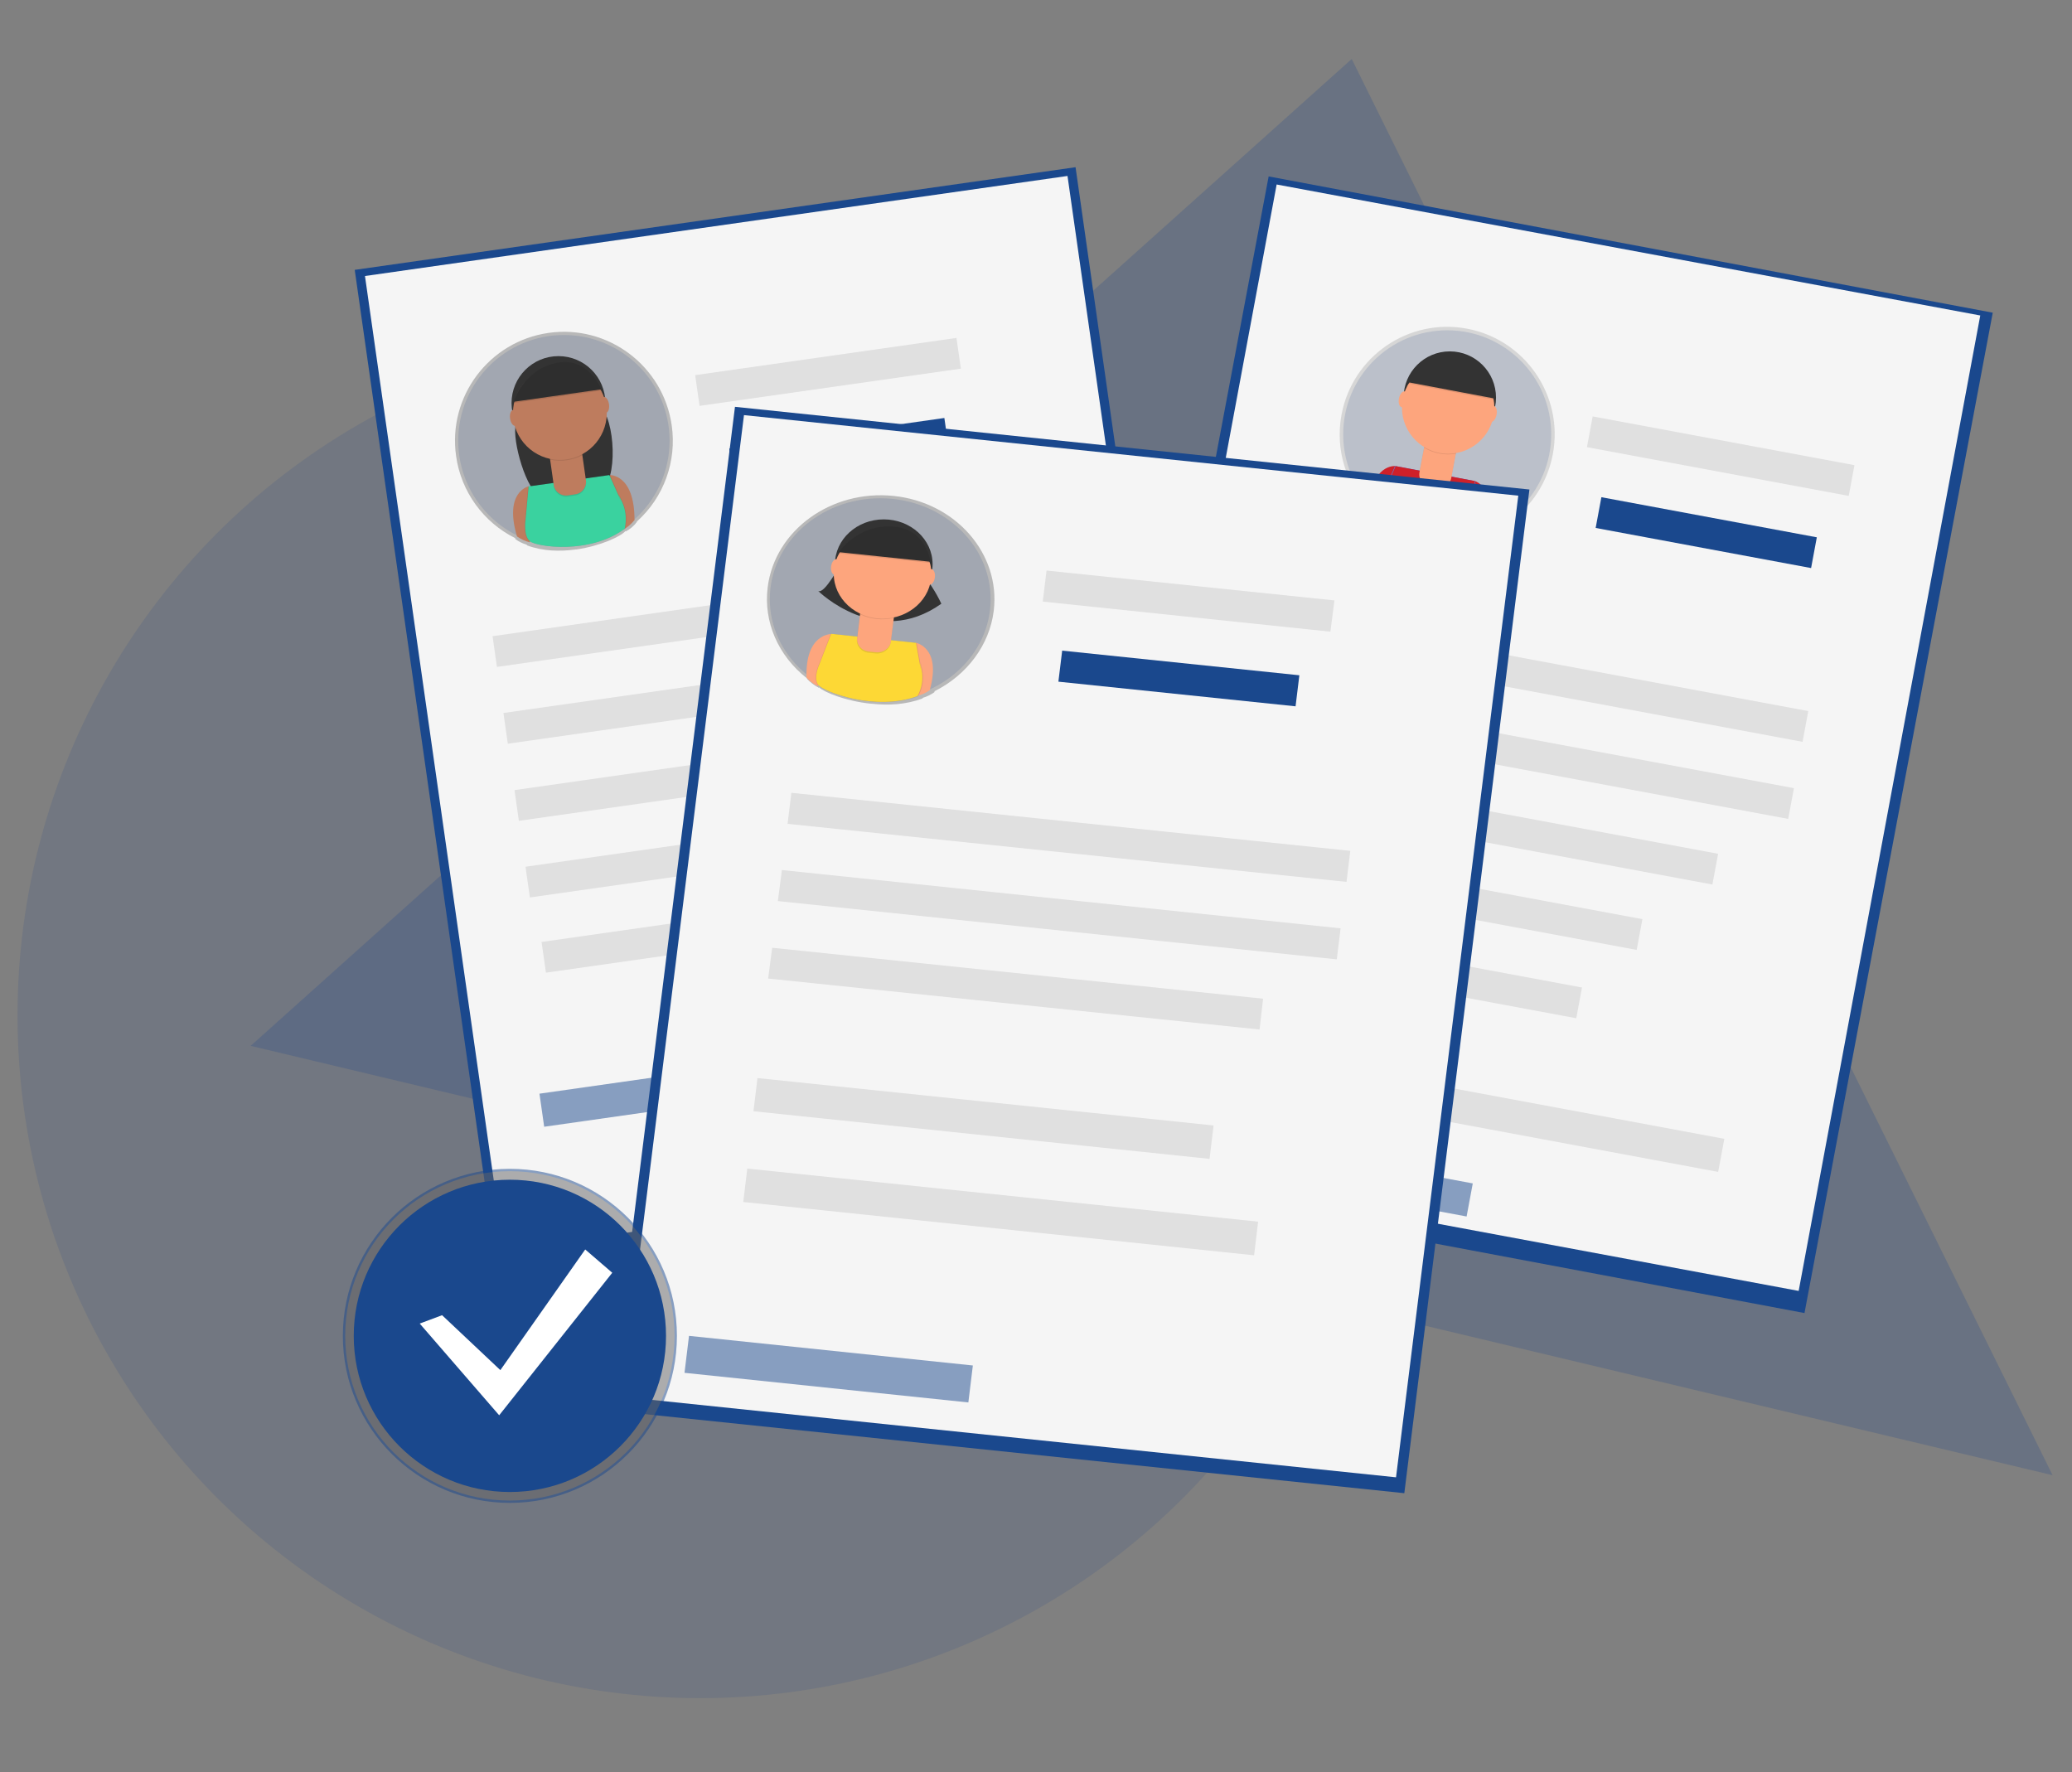 <?xml version="1.0" encoding="UTF-8"?> <svg xmlns="http://www.w3.org/2000/svg" xmlns:xlink="http://www.w3.org/1999/xlink" id="Layer_1" x="0px" y="0px" viewBox="0 0 874.5 747.9" style="enable-background:new 0 0 874.5 747.9;" xml:space="preserve"><rect x="0" y="0" width="874.5" height="747.9" fill="#808080" stroke="none"/> <style type="text/css"> .st0{opacity:0.25;fill:#244889;enable-background:new ;} .st1{opacity:0.15;fill:#244889;enable-background:new ;} .st2{fill:#1A488D;} .st3{fill:#F5F5F5;} .st4{opacity:0.5;} .st5{fill:#7B7B7B;} .st6{fill:#BE7C5E;} .st7{fill:#333333;} .st8{opacity:0.1;enable-background:new ;} .st9{fill:#3AD29F;} .st10{fill:#E0E0E0;} .st11{opacity:0.5;fill:#1A488D;enable-background:new ;} .st12{fill:#B8B8B8;} .st13{fill:#CE2029;} .st14{fill:#4D8AF0;} .st15{fill:#FDA57D;} .st16{fill:#FDD835;} .st17{fill:#636466;stroke:#1A488D;stroke-miterlimit:10;} .st18{fill:#FFFFFF;stroke:#1A488D;stroke-miterlimit:10;} </style> <g> <polygon class="st0" points="105.8,441.4 570.5,24.9 866.3,622.6 "></polygon> <circle class="st1" cx="295.5" cy="428.6" r="288.1"></circle> </g> <title>hiring</title> <g> <g> <rect x="178.2" y="90" transform="matrix(0.99 -0.141 0.141 0.99 -39.392 49.924)" class="st2" width="307.3" height="424.6"></rect> </g> <rect x="181.9" y="93.2" transform="matrix(0.99 -0.141 0.141 0.99 -39.182 49.873)" class="st3" width="299.5" height="415.3"></rect> <g class="st4"> <path class="st5" d="M192.5,192.5c-3.6-25.1,13.9-48.4,39-52c25.1-3.6,48.4,13.9,52,39c2.2,15.1-3.3,30.4-14.7,40.6v0.2 c-1.3,1.7-2.8,3-4.7,4l-0.1-0.2c-1.8,2.2-10.4,6.3-20.7,7.8H243c-6.5,0.9-13.8,0.8-20.5-1.7c0,0-0.1-0.1-0.2-0.3 c-1.7-0.5-3.3-1.3-4.7-2.3l-0.2-0.5C204,220.4,194.6,207.5,192.5,192.5z"></path> </g> <circle class="st1" cx="238" cy="186" r="44.6"></circle> <path class="st6" d="M223,205.3c0,0-10.4,2.3-4.8,21.1c1.7,1.2,3.5,2,5.4,2.5l3.1-20.9L223,205.3z"></path> <path class="st6" d="M257.2,200.5c0,0,10.6-0.7,10.6,19c-1.3,1.6-2.8,2.9-4.5,3.9l-8.8-19.2L257.2,200.5z"></path> <path class="st7" d="M219,173.9c0,0-0.5,2.5-1.3,5.3c-1.7,6.3,4.5,28.8,10.8,30.4c7.1,1.8,16.2,2.3,24.9-2.4c7.6-4,6.3-30.5-0.3-36 c-0.8-0.7-1.6-1.3-2.4-1.9L219,173.9z"></path> <circle class="st7" cx="235.7" cy="170.1" r="19.8"></circle> <path class="st8" d="M257,200.5l-34.1,4.8l-1.3,14.1c0,0-1,6.6,1.8,9c2.8,2.4,25.4,5.7,40.1-5.3c0.8-3.8,0.5-7.9-1.2-11.4 c-2.8-6.1-0.5-0.4-0.5-0.4L257,200.5z"></path> <path class="st8" d="M257.5,200.5l-34.2,4.8l-1.3,14.1c0,0-1,6.6,1.8,9c2.8,2.4,25.4,5.7,40.1-5.3c0.8-3.8,0.5-7.9-1.2-11.4 c-2.8-6.1-0.5-0.4-0.5-0.4L257.5,200.5z"></path> <path class="st9" d="M257.2,200.5l-34.1,4.8l-1.3,14.1c0,0-1,6.6,1.8,9c2.8,2.4,25.4,5.7,40.1-5.3c0.8-3.8,0.5-7.9-1.2-11.4 c-2.8-6.1-0.5-0.4-0.5-0.4L257.2,200.5z"></path> <path class="st8" d="M231.9,192.5l13.6-1.9l0,0l1.8,12.6c0.4,2.8-1.6,5.5-4.4,5.9l0,0l-3.3,0.5c-2.8,0.4-5.5-1.6-5.9-4.4l0,0 L231.9,192.5L231.9,192.5L231.9,192.5z"></path> <path class="st6" d="M231.9,192l13.6-1.9l0,0l1.8,12.6c0.4,2.8-1.6,5.5-4.4,5.9l0,0l-3.3,0.5c-2.8,0.4-5.5-1.6-5.9-4.4l0,0 L231.9,192L231.9,192L231.9,192z"></path> <path class="st8" d="M232.2,194c4.6,1,9.4,0.3,13.6-1.9l-0.3-1.7l-13.6,1.9L232.2,194z"></path> <circle class="st6" cx="236.3" cy="174.3" r="19.8"></circle> <path class="st7" d="M216.6,169.6l37.3-5.3c0,0-5.3-14.6-19.3-11.6C220.6,155.6,216.6,169.6,216.6,169.6z"></path> <ellipse transform="matrix(0.99 -0.141 0.141 0.99 -22.726 32.446)" class="st6" cx="217.1" cy="176.3" rx="1.8" ry="3.4"></ellipse> <ellipse transform="matrix(0.99 -0.141 0.141 0.99 -21.575 37.786)" class="st6" cx="255.3" cy="170.8" rx="1.8" ry="3.4"></ellipse> <path class="st8" d="M216.7,170.1l37.3-5.3c0,0-5.3-14.6-19.3-11.6C220.7,156.1,216.7,170.1,216.7,170.1z"></path> <rect x="293.8" y="150.3" transform="matrix(0.99 -0.141 0.141 0.99 -18.653 50.954)" class="st10" width="111.4" height="13.1"></rect> <rect x="308.3" y="182.7" transform="matrix(0.99 -0.141 0.141 0.99 -23.186 51.935)" class="st2" width="91.7" height="13.1"></rect> <rect x="207.8" y="253.1" transform="matrix(0.99 -0.141 0.141 0.99 -33.521 47.235)" class="st10" width="216.2" height="13.1"></rect> <rect x="212.4" y="285.5" transform="matrix(0.99 -0.141 0.141 0.99 -38.054 48.221)" class="st10" width="216.2" height="13.1"></rect> <rect x="217.2" y="319.9" transform="matrix(0.99 -0.141 0.141 0.99 -42.989 47.385)" class="st10" width="190" height="13.1"></rect> <rect x="222" y="354.1" transform="matrix(0.99 -0.141 0.141 0.99 -47.913 46.548)" class="st10" width="163.7" height="13.1"></rect> <rect x="228.6" y="387.5" transform="matrix(0.99 -0.141 0.141 0.99 -52.385 46.156)" class="st10" width="144.1" height="13.1"></rect> <rect x="228" y="455.1" transform="matrix(0.99 -0.141 0.141 0.99 -62.203 43.187)" class="st11" width="93.5" height="14.1"></rect> <g> <rect x="433.9" y="159.3" transform="matrix(0.185 -0.983 0.983 0.185 219.12 893.711)" class="st2" width="429.5" height="310.9"></rect> </g> <rect x="439.7" y="160.3" transform="matrix(0.183 -0.983 0.983 0.183 224.136 892.434)" class="st3" width="418.8" height="302.1"></rect> <rect x="648.4" y="177.7" transform="matrix(0.183 -0.983 0.983 0.183 253.149 878.052)" class="st10" width="13.2" height="218"></rect> <rect x="642.3" y="210.2" transform="matrix(0.183 -0.983 0.983 0.183 216.261 898.64)" class="st10" width="13.2" height="218"></rect> <rect x="719.7" y="136.3" transform="matrix(0.183 -0.983 0.983 0.183 404.09 871.245)" class="st10" width="13.2" height="112.4"></rect> <rect x="713.7" y="178.6" transform="matrix(0.183 -0.983 0.983 0.183 367.286 891.705)" class="st2" width="13.2" height="92.5"></rect> <rect x="623.3" y="253.5" transform="matrix(0.183 -0.983 0.983 0.183 171.127 904.565)" class="st10" width="13.2" height="191.6"></rect> <rect x="604.3" y="296.7" transform="matrix(0.183 -0.983 0.983 0.183 126.136 910.408)" class="st10" width="13.2" height="165.2"></rect> <rect x="588.5" y="337.3" transform="matrix(0.183 -0.983 0.983 0.183 83.085 919.916)" class="st10" width="13.2" height="145.4"></rect> <rect x="621.6" y="369.8" transform="matrix(0.183 -0.983 0.983 0.183 51.987 1001.492)" class="st10" width="14.2" height="199.3"></rect> <g class="st4"> <path class="st12" d="M655.4,191.6c4.6-24.6-11.7-48.3-36.3-52.9c-24.6-4.6-48.3,11.7-52.9,36.3c-2.8,14.9,2,30.1,12.8,40.7v0.2 c1.2,1.7,2.7,3.1,4.4,4.2l0.1-0.2c1.8,2.2,10,6.7,20.1,8.5l0.2,0.1c6.4,1.2,13.5,1.3,20.3-0.8c0,0,0.1-0.1,0.2-0.3 c1.7-0.4,3.3-1.2,4.8-2.1c0.1-0.2,0.1-0.3,0.2-0.5C642.9,218.7,652.7,206.3,655.4,191.6z"></path> </g> <circle class="st1" cx="610.8" cy="183.3" r="43.9"></circle> <path class="st13" d="M588.9,196.7c0,0-10.4-1.1-11.2,18.2c1.2,1.6,2.6,3,4.3,4.1l9.4-18.5L588.9,196.7z"></path> <path class="st13" d="M622.4,203c0,0,10.1,2.8,3.9,21.1c-1.7,1.1-3.5,1.8-5.5,2.2l-2.2-20.7L622.4,203z"></path> <circle class="st7" cx="611.9" cy="167.8" r="19.5"></circle> <path class="st14" d="M622.2,203l-33.4-6.3l-5.6,12.8c0,0-2.9,5.8-1.3,9c1.8,3.1,21.9,13.3,39.2,7.8c2-3.3,2.9-7.2,2.5-11 c-0.6-6.6-0.3-0.5-0.3-0.5L622.2,203z"></path> <path class="st14" d="M622.6,203.1l-33.4-6.3l-5.6,12.8c0,0-2.9,5.8-1.3,9c1.8,3.1,21.9,13.3,39.2,7.8c2-3.3,2.9-7.2,2.5-11 c-0.6-6.6-0.3-0.5-0.3-0.5L622.6,203.1z"></path> <path class="st13" d="M622.4,203l-33.4-6.3l-5.6,12.8c0,0-2.9,5.8-1.3,9s21.9,13.3,39.2,7.8c2-3.3,2.9-7.2,2.5-11 c-0.6-6.6-0.3-0.5-0.3-0.5L622.4,203z"></path> <path class="st8" d="M601.3,187.5l13.4,2.5l0,0l-2.3,12.2c-0.5,2.8-3.3,4.8-6.2,4.2l0,0l-3-0.6c-2.8-0.5-4.8-3.3-4.2-6.2l0,0 L601.3,187.5L601.3,187.5z"></path> <path class="st15" d="M601.4,187.1l13.4,2.5l0,0l-2.3,12.2c-0.5,2.8-3.3,4.8-6.2,4.2l0,0l-3-0.6c-2.8-0.5-4.8-3.3-4.2-6.2l0,0 L601.4,187.1L601.4,187.1z"></path> <path class="st8" d="M601.1,189c4,2.4,8.8,3.3,13.4,2.5l0.3-1.7l-13.4-2.5L601.1,189z"></path> <circle class="st15" cx="611.2" cy="172" r="19.5"></circle> <path class="st8" d="M594.1,161.8l36.5,6.9c0,0-0.3-15.4-14.4-17C602.3,150,594.1,161.8,594.1,161.8z"></path> <path class="st7" d="M594.2,161.3l36.6,6.9c0,0-0.3-15.4-14.4-17C602.4,149.5,594.2,161.3,594.2,161.3z"></path> <ellipse transform="matrix(0.185 -0.983 0.983 0.185 316.679 719.631)" class="st15" cx="592.4" cy="168.8" rx="3.4" ry="1.8"></ellipse> <ellipse transform="matrix(0.183 -0.983 0.983 0.183 342.955 762.006)" class="st15" cx="630" cy="174.6" rx="3.4" ry="1.8"></ellipse> <rect x="564.4" y="447.5" transform="matrix(0.183 -0.983 0.983 0.183 -22.093 968.105)" class="st11" width="14.2" height="99.6"></rect> <polygon class="st2" points="257.4,595.3 310.2,171.7 645.5,206.6 592.7,630.2 "></polygon> <polygon class="st3" points="262.4,589.5 314,175.2 640.8,209.2 589.2,623.5 "></polygon> <polygon class="st10" points="334,334.6 569.9,359.1 568.3,372.2 332.4,347.7 "></polygon> <polygon class="st10" points="330,367.2 565.8,391.8 564.2,404.9 328.3,380.3 "></polygon> <polygon class="st10" points="325.9,400 533.1,421.5 531.6,434.5 324.2,413 "></polygon> <polygon class="st10" points="319.7,455 512.2,475 510.5,489.1 318,469 "></polygon> <polygon class="st10" points="315.4,493.2 531,515.6 529.3,529.8 313.7,507.3 "></polygon> <polygon class="st10" points="441.7,240.8 563.2,253.4 561.5,266.6 440.1,253.9 "></polygon> <polygon class="st2" points="448.3,274.6 548.4,285 546.8,298.1 446.7,287.7 "></polygon> <g> <path class="st12" d="M419.4,257.9c3-24.1-16-45.9-42.3-48.6S327,223.8,324,247.9c-1.8,14.5,4.4,28.9,16.6,38.4c0,0.1,0,0.2,0,0.2 c1.4,1.5,3.1,2.8,5,3.8l0.1-0.2c2,2,11.1,5.8,21.9,6.9h0.3c6.9,0.8,14.5,0.4,21.4-2.2c0,0,0.1-0.1,0.2-0.3 c1.8-0.5,3.3-1.3,4.8-2.3l0.2-0.5C408.2,284.8,417.6,272.2,419.4,257.9z"></path> </g> <ellipse class="st1" cx="371.5" cy="252.9" rx="46.6" ry="42.6"></ellipse> <path class="st15" d="M350.9,267.6c0,0-11.1-0.3-10.5,18.4c1.3,1.5,3,2.7,4.8,3.6l8.6-18.5L350.9,267.6z"></path> <path class="st15" d="M386.6,271.3c0,0,10.9,2,5.8,20c-1.7,1.2-3.6,2-5.6,2.5l-3.8-19.8L386.6,271.3z"></path> <path class="st7" d="M355,237.6c0,0-7,13.4-9.7,11.8c0,0,24.9,24.7,52,5.4c-2.3-4.9-5.3-9.5-8.9-13.7L355,237.6z"></path> <ellipse class="st7" cx="373" cy="238.1" rx="20.6" ry="18.9"></ellipse> <path class="st8" d="M386.4,271.3l-35.8-3.8l-4.9,12.7c0,0-2.8,5.8-0.6,8.8c2.1,2.9,24.1,11.4,41.9,4.8c1.9-3.3,2.5-7.2,1.8-10.9 c-1.2-6.3-0.4-0.5-0.4-0.5L386.4,271.3z"></path> <path class="st8" d="M386.9,271.4l-35.8-3.8l-4.9,12.7c0,0-2.8,5.8-0.6,8.8c2.1,2.9,24.1,11.4,41.9,4.8c1.9-3.3,2.5-7.2,1.8-10.9 c-1.2-6.3-0.4-0.5-0.4-0.5L386.9,271.4z"></path> <path class="st16" d="M386.6,271.3l-35.8-3.8l-4.9,12.7c0,0-2.8,5.8-0.6,8.8c2.1,2.9,24.1,11.4,41.9,4.8c1.9-3.3,2.5-7.2,1.8-10.9 c-1.2-6.3-0.4-0.5-0.4-0.5L386.6,271.3z"></path> <path class="st8" d="M363.1,257.9l14.3,1.5l0,0l-1.5,11.8c-0.3,2.8-3.2,4.9-6.3,4.6l-2.9-0.3c-3.2-0.3-5.4-2.9-5-5.8L363.1,257.9 L363.1,257.9z"></path> <path class="st15" d="M363.2,257.4l14.3,1.5l0,0l-1.5,11.8c-0.3,2.8-3.2,4.9-6.3,4.6l-2.9-0.3c-3.2-0.3-5.4-2.9-5-5.8L363.2,257.4 L363.2,257.4z"></path> <path class="st8" d="M363,259.3c4.4,2.1,9.5,2.6,14.3,1.5l0.2-1.6l-14.3-1.5L363,259.3z"></path> <ellipse class="st15" cx="372.5" cy="242.2" rx="20.6" ry="18.9"></ellipse> <path class="st7" d="M353.7,233l39.1,4.1c0,0-1.5-14.8-16.5-15.4C361.5,221,353.7,233,353.7,233z"></path> <ellipse transform="matrix(0.134 -0.991 0.991 0.134 68.26 556.652)" class="st15" cx="352.6" cy="239.3" rx="3.3" ry="1.9"></ellipse> <ellipse transform="matrix(0.134 -0.991 0.991 0.134 98.772 599.905)" class="st15" cx="392.6" cy="243.5" rx="3.3" ry="1.9"></ellipse> <path class="st8" d="M353.6,233.5l39.2,4.1c0,0-1.5-14.8-16.5-15.4C361.5,221.5,353.6,233.5,353.6,233.5z"></path> <polygon class="st11" points="290.8,563.8 410.6,576.3 408.7,591.9 288.9,579.4 "></polygon> </g> <g> <g class="st4"> <circle class="st17" cx="215.2" cy="563.8" r="70"></circle> </g> <circle class="st2" cx="215.2" cy="563.8" r="65.9"></circle> <polygon class="st18" points="186.7,554.5 211.1,577.5 246.9,526.6 259.1,537.1 210.7,598.1 176.3,558.4 "></polygon> </g> </svg> 